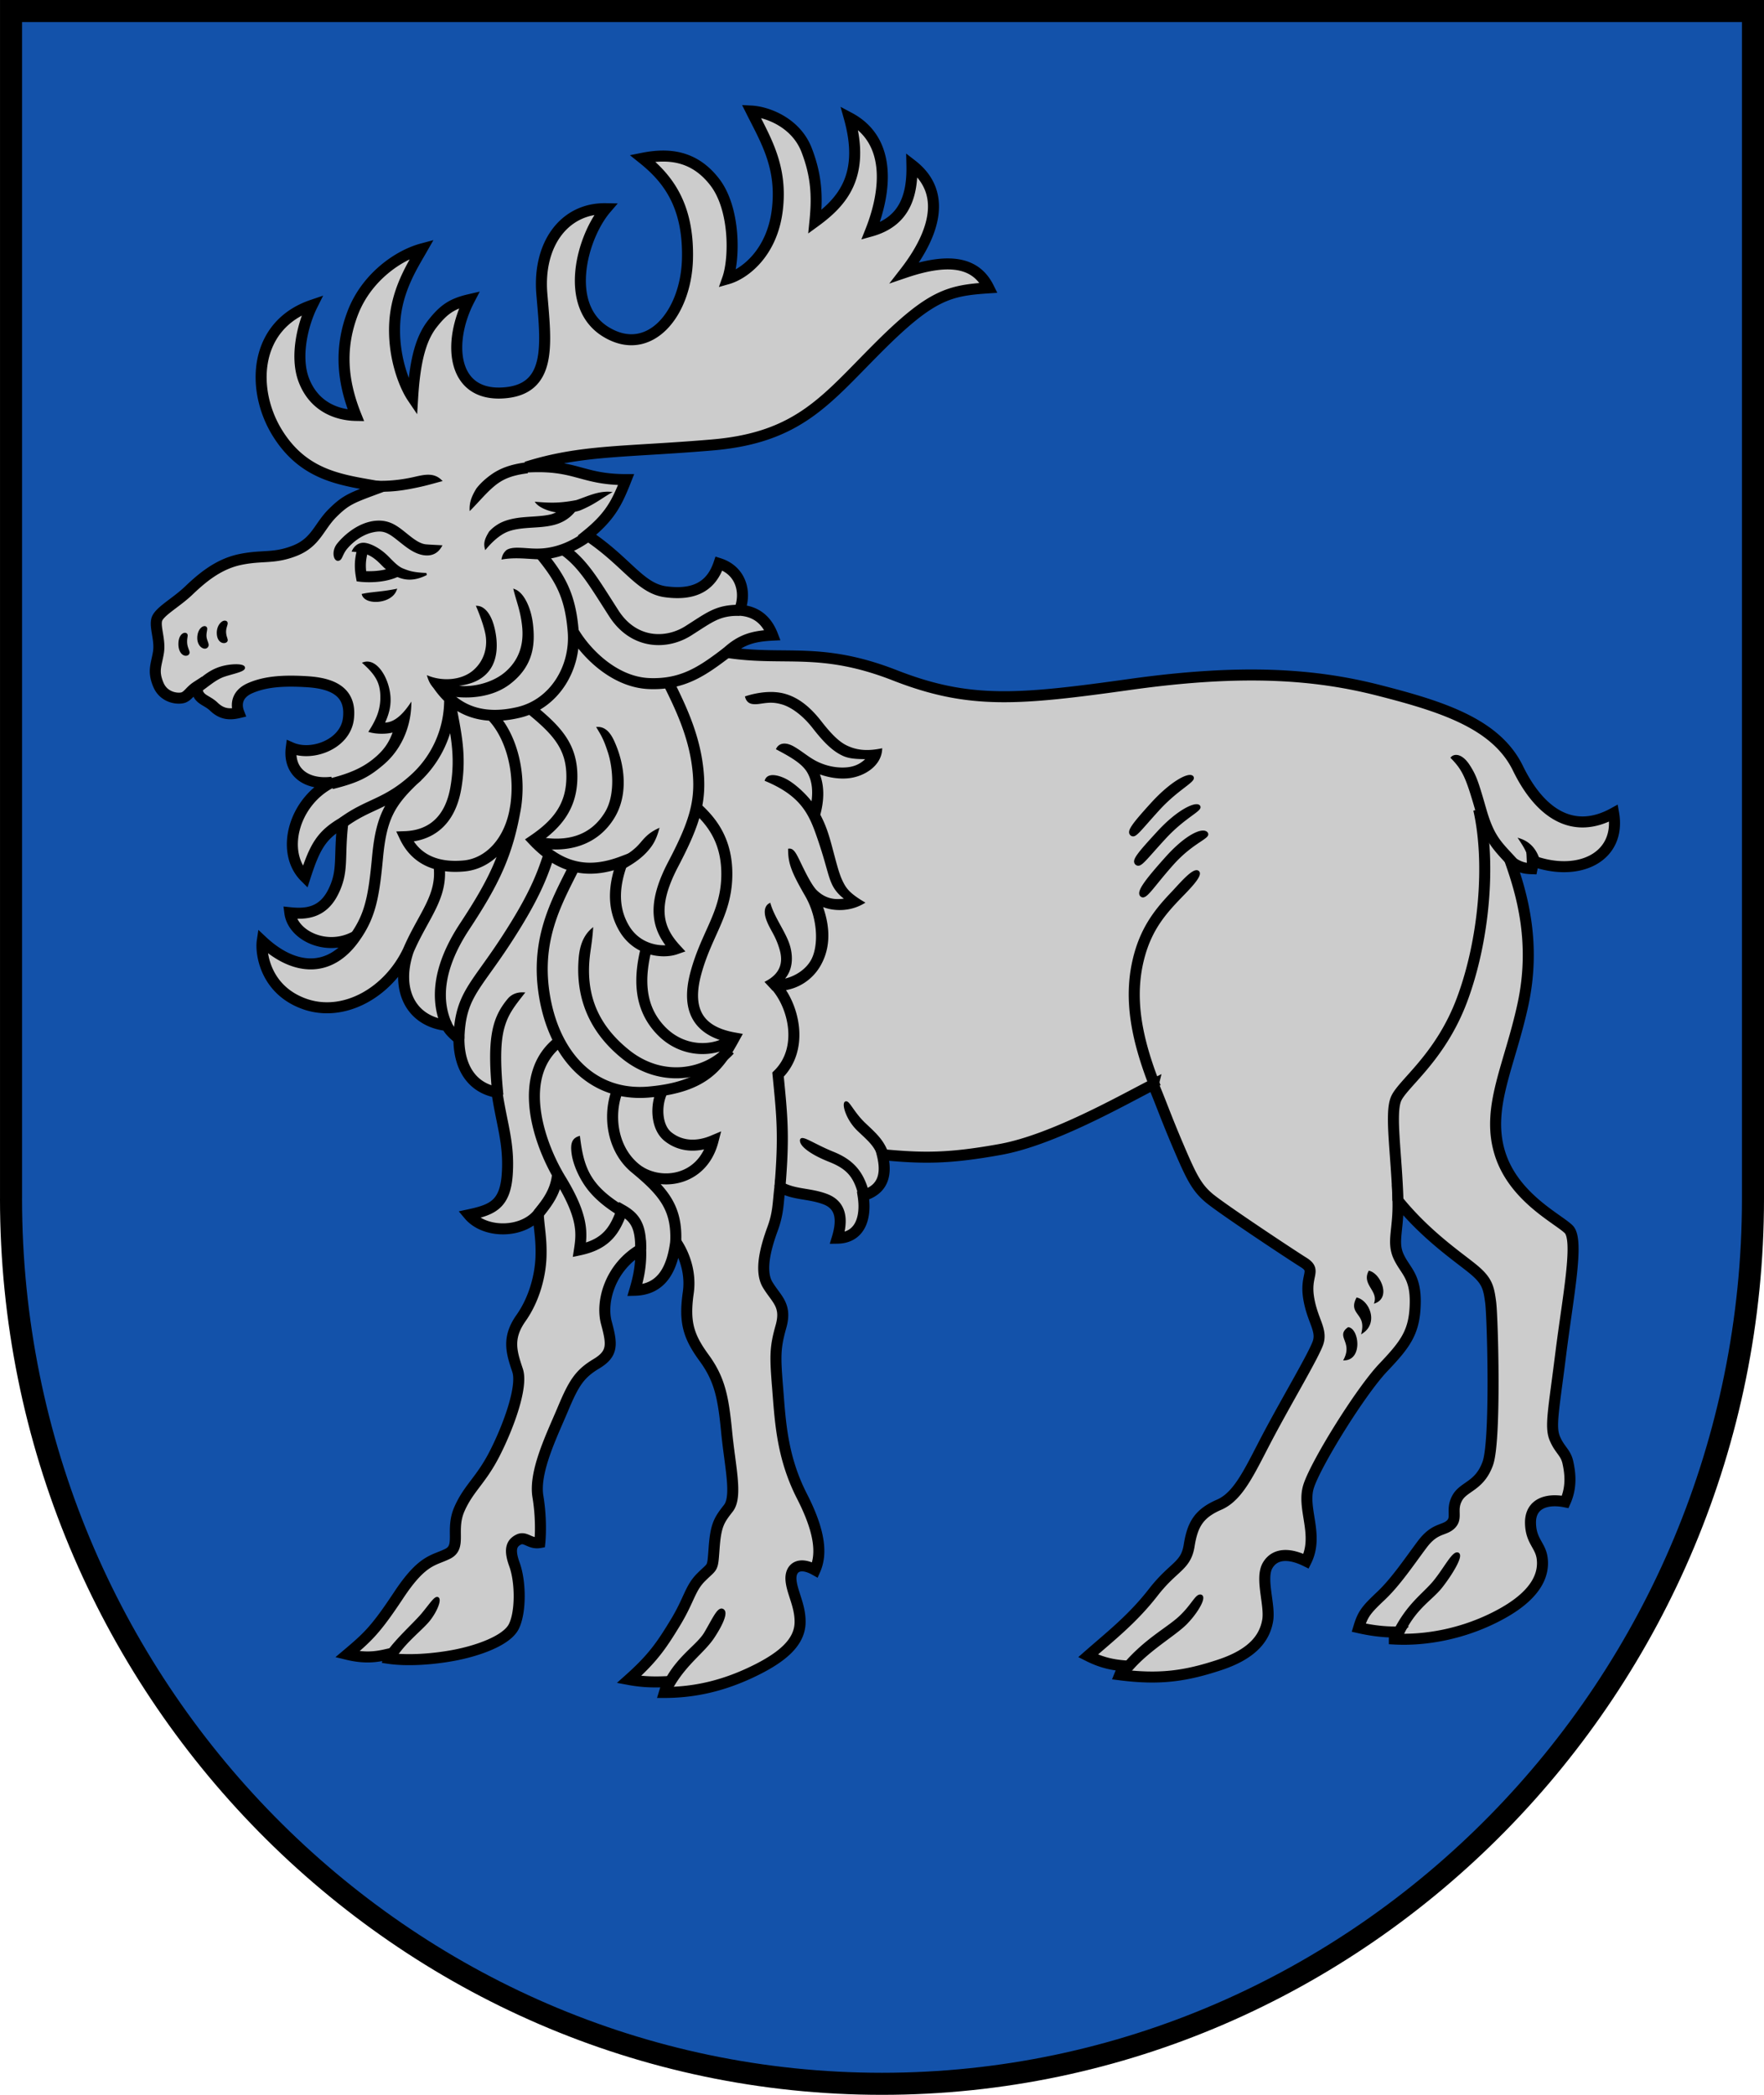 <svg xmlns="http://www.w3.org/2000/svg" width="400" height="475" viewBox="0 0 105.833 125.677"><path d="M82.304 147.406c0 29.252 23.474 53.11 52.255 53.11 28.738 0 52.256-23.902 52.256-53.11V76.162H82.305v71.244" style="fill:#1352aa;fill-opacity:1;fill-rule:evenodd;stroke:#000;stroke-width:1.323;stroke-miterlimit:4;stroke-dasharray:none" transform="translate(-81.643 -75.5)"/><path style="font-variation-settings:normal;opacity:1;vector-effect:none;fill:#ccc;fill-opacity:1;stroke:#000;stroke-width:.661;stroke-linecap:butt;stroke-linejoin:miter;stroke-miterlimit:4;stroke-dasharray:none;stroke-dashoffset:0;stroke-opacity:1;stop-color:#000;stop-opacity:1" d="M150.832 140.564c.451 1.053.729 1.89 1.504 3.709.775 1.818 1.094 2.47 1.854 3.107s4.86 3.357 5.663 3.858c.801.501.084.716.3 2.105.216 1.39.852 1.954.552 2.756-.301.802-1.704 3.157-2.857 5.312-1.153 2.155-1.818 3.823-3.057 4.36-1.239.537-1.603 1.203-1.804 2.456-.2 1.252-.93 1.23-2.155 2.806-1.246 1.602-2.558 2.622-3.909 3.808.694.349 1.334.538 2.205.602-.13.156-.217.33-.3.534 2.355.301 3.909.1 6.013-.601 2.105-.702 2.697-1.732 2.857-2.656.16-.924-.46-2.53 0-3.307.459-.778 1.384-.711 2.305-.251.802-1.604-.292-3.175.164-4.53.481-1.428 3.119-5.67 4.465-7.087 1.347-1.417 1.876-2.128 1.919-3.818.043-1.69-.602-1.973-1.002-2.856-.4-.883.014-1.628-.034-3.341 1.704 2.105 3.659 3.408 4.51 4.11.852.7.937 1.116 1.053 2.004.116.888.322 8.272-.174 9.654-.496 1.382-1.453 1.363-1.842 2.09-.39.728.06 1.178-.405 1.592-.403.36-.942.18-1.686 1.172s-1.589 2.256-2.48 3.095c-.892.84-1.087 1.092-1.33 1.904.689.155 1.414.263 2.208.261a1.25 1.25 0 0 0-.07.419c1.803.1 4.209-.276 6.464-1.529 2.255-1.252 2.505-2.505 2.405-3.307-.1-.802-.697-1.04-.701-2.155-.004-1.115.95-1.463 2.082-1.236.406-.9.297-1.74.162-2.359-.135-.62-.495-.75-.788-1.456-.292-.706-.062-1.692.363-5.094.426-3.402 1.114-6.804.476-7.442-.638-.637-3.348-1.924-4.15-4.63-.801-2.706.609-5.184 1.404-8.87.794-3.685-.068-6.627-.76-8.585.552.38.844.434 1.302.45.037-.18.024-.306.016-.48 2.786 1.025 5.34-.218 4.878-2.855-2.455 1.355-4.436-.014-5.74-2.693-1.305-2.679-4.568-3.708-8.363-4.677-3.796-.97-8.148-1.296-14.883-.355-6.735.942-9.657 1.208-14.132-.541-4.476-1.75-6.623-.841-10.073-1.378.83-.75 1.519-.973 2.731-1.034-.387-1.004-1.097-1.447-1.978-1.494.424-1.06.1-2.384-1.235-2.805-.496 1.488-1.63 1.904-3.189 1.7-1.558-.203-2.32-1.798-4.725-3.4 1.412-1.141 1.806-1.978 2.34-3.332-2.7.003-2.998-.931-5.983-.753 3.333-1.05 5.933-.881 11.156-1.326 5.223-.444 6.844-2.742 9.993-5.882 3.148-3.14 4.222-3.386 6.59-3.543-.715-1.446-2.195-1.885-5.031-.922 1.81-2.33 2.546-4.805.425-6.449.042 1.876-.455 3.409-2.48 3.969.96-2.412 1.273-5.449-1.276-6.804.973 3.488-.424 5.045-2.064 6.24.14-1.382.136-2.667-.5-4.306-.635-1.64-2.346-2.285-3.319-2.335.88 1.759 1.88 3.366 1.56 5.953-.321 2.587-1.978 3.825-2.977 4.11.425-1.205.466-4.203-.78-5.811-1.245-1.608-2.799-1.722-4.323-1.418 1.418 1.134 2.77 2.712 2.693 6.024-.077 3.312-2.297 5.975-4.89 4.394-2.592-1.58-1.423-5.733 0-7.394-2.488-.047-4.097 2.125-3.847 5.115.249 2.99.651 5.792-2.39 5.941-3.04.149-3.267-3.09-1.96-5.599-1.049.242-1.544.596-2.203 1.43-.658.834-1.055 2.077-1.199 4.453-.52-.767-1.182-2.5-1.075-4.474.108-1.975 1.057-3.431 1.642-4.456-1.434.384-3.336 1.71-4.152 3.827-.815 2.116-.643 4.105.183 6.166-1.118-.02-2.514-.503-3.13-2.13-.525-1.387-.074-3.318.508-4.485-3.543 1.205-3.706 5.118-2.055 7.725 1.651 2.607 3.984 2.776 6.175 3.183-1.727.64-2.064.735-2.891 1.553-.828.819-1.001 1.766-2.268 2.268-1.267.502-1.95.248-3.296.532-1.346.283-2.338 1.161-3.09 1.877-.751.717-1.778 1.253-1.904 1.73-.125.475.226 1.227.1 1.979-.125.751-.35 1.102 0 1.93.351.826 1.257.872 1.53.75.271-.12.4-.403.774-.645.017.81.548.75 1.024 1.207.475.457.942.49 1.497.358-.177-.46-.15-1.111.684-1.473.833-.362 1.86-.486 3.463-.38 1.604.106 2.617.688 2.425 2.225-.192 1.537-2.205 2.268-3.425 1.731-.195 1.512.974 2.26 2.444 2.07-2.3 1.14-3.122 4.193-1.618 5.693.6-1.865 1-2.531 2.268-3.275-.25 2.128.06 2.877-.575 4.158-.636 1.28-1.654 1.353-2.606 1.253.18 1.397 2.257 2.363 3.959 1.403-1.574 2.328-3.778 2.02-5.613.3-.1.672.147 2.9 2.506 3.759 2.359.858 5.061-.652 6.264-3.207-.814 2.356.135 4.259 2.305 4.51.153.322.456.576.723.802.003 1.794.844 2.953 2.284 3.207.279 1.894.739 3.053.618 4.894-.12 1.842-.894 2.153-2.305 2.456.962 1.147 3.216 1.116 4.16-.05.063.96.198 1.486.169 2.54-.03 1.053-.355 2.507-1.205 3.712-.85 1.204-.556 2.066-.2 3.136.32.966-.524 3.312-1.36 4.958-.835 1.645-1.559 2.072-2.126 3.348-.566 1.276.142 2.268-.708 2.693-.85.425-1.504.311-2.941 2.48-1.372 2.07-1.835 2.502-3.082 3.553 1.21.293 1.928.11 2.545-.032l-.066.271c1.017.15 2.492.085 3.898-.177 1.406-.262 3.184-.87 3.615-1.736.43-.866.412-2.686.035-3.721-.326-.896-.177-1.276.248-1.488.425-.213.673.283 1.276.177 0 0 .135-1.256-.115-2.76-.25-1.503.852-3.708 1.503-5.261.652-1.554 1.002-2.105 2.005-2.706 1.002-.602.952-1.153.6-2.456-.35-1.303.251-3.357 2.056-4.41.042 1.03-.165 1.828-.351 2.456 1.636-.042 2.251-1.305 2.455-2.907 0 0 1.003 1.303.752 3.057-.25 1.754 0 2.606.952 3.909s1.153 2.405 1.353 4.46c.2 2.055.652 3.859.1 4.56-.55.702-.751 1.002-.852 2.356-.1 1.353-.05 1.052-.751 1.753-.702.68-.727 1.353-1.579 2.757-.852 1.403-1.378 2.155-2.781 3.407.877.164 1.598.162 2.33.126l-.2.651c1.618 0 3.273-.32 5.036-1.127 2.03-.93 3.082-1.87 3.101-3.075.016-1.007-.484-1.792-.545-2.538-.06-.746.497-1.141 1.441-.608.423-.95.312-2.282-.782-4.421-1.218-2.382-1.304-4.554-1.46-6.48-.158-1.927-.163-2.42.2-3.709.362-1.288-.28-1.634-.802-2.505-.523-.872-.057-2.384.3-3.358.358-.974.324-1.604.44-2.506.865.481 1.71.366 2.684.719.974.353 1.103 1.202.752 2.355 1.368-.018 1.762-1.212 1.553-2.556 1.206-.36 1.445-1.263 1.153-2.455 2.418.226 3.938.255 7.091-.316s7.34-2.968 9.162-3.894z" transform="translate(-81.643 -75.5)"/><path style="font-variation-settings:normal;opacity:1;vector-effect:none;fill:none;fill-opacity:1;stroke:#000;stroke-width:.661;stroke-linecap:butt;stroke-linejoin:miter;stroke-miterlimit:4;stroke-dasharray:none;stroke-dashoffset:0;stroke-opacity:1;stop-color:#000;stop-opacity:1" d="M170.36 124.06c.736 3.226.324 7.866-.994 11.404-1.318 3.539-3.623 5.072-3.978 5.994-.354.92.042 3.285.127 6.072m-37.405-12.982c1.153 1.22 1.809 3.854.213 5.421.24 2.481.376 3.619.113 6.742m-20.595-30.247c1.101 1.717 2.78 2.281 4.921 1.775 2.14-.506 3.442-2.658 3.271-4.852-.171-2.194-.804-3.232-1.955-4.648m1.346-.283c1.2.821 1.86 2.002 3.048 3.847 1.188 1.846 3.14 1.881 4.465 1.043 1.324-.839 1.76-1.235 3.077-1.235m-9.981 1.276c.775 1.327 2.492 3.038 4.548 3.123 2.055.085 3.247-.785 4.68-1.87m-23.048 10.207c1.524-1.123 2.548-1.065 4.21-2.53a6.394 6.394 0 0 0 2.198-4.828c.321 1.82.731 3.234.367 5.302-.364 2.068-1.604 2.856-3.057 2.906.711 1.5 2.094 1.892 3.558 1.754 1.464-.137 2.806-1.439 3.107-3.658.3-2.219-.4-4.26-1.403-5.312m-4.77 3.836c-1.424 1.37-1.911 2.28-2.129 4.616-.218 2.336-.43 3.465-1.303 4.728m3.157.852c.898-2.099 2.117-3.245 1.82-5.195m.485 9.705c-.614-1.352-.668-3.31 1.07-5.947 1.737-2.636 2.603-4.365 3.073-7.283m-3.42 14.032c.069-2.556.947-3.048 2.752-5.797 1.805-2.748 2.263-4.067 2.656-5.262m-1.086-8.72c1.58 1.291 2.462 2.253 2.456 4.06-.006 1.806-.914 2.862-2.306 3.808 1.856 1.97 3.641 1.918 5.344 1.275-.464 1.236-.696 2.661.1 4.01.796 1.349 2.326 1.5 3.089 1.234-1.106-1.207-1.477-2.551-.145-5.092 1.331-2.54 1.704-3.84 1.462-5.829-.242-1.99-1.064-3.665-1.734-5.024m-1.684 33.965c.02-1.365-.308-1.898-1.112-2.357-.412 1.17-.916 2.044-2.56 2.389.15-.979.251-1.965-1.125-4.22-1.377-2.254-2.693-6.32-.071-8.304m6.972 12.041c.09-2.006-.7-2.991-2.422-4.41m-1.102-4.61c-.545 1.483-.274 3.481 1.102 4.61 1.376 1.13 4.01.852 4.66-1.654-1.016.427-1.982.332-2.705-.25-.724-.582-.74-1.907-.351-2.706m-5.304-13.415c-1.04 2.08-2.363 4.384-1.718 7.87.645 3.486 2.903 5.875 6.242 5.578 3.339-.296 4.198-1.58 5.111-3.243-2.028-.36-2.937-1.537-2.306-3.882.632-2.345 1.78-3.508 1.855-5.727.076-2.219-.927-3.397-1.813-4.21m-3.003 8.393c-.454 1.789-.477 3.559.852 4.96 1.33 1.403 3.3 1.359 4.415.466m-11.765 10.56c.577-.72 1.08-1.373 1.174-2.456m-11.698-37.398c-.149.53-.193.985-.083 1.6 0 0 1.303.151 2.205-.35" transform="translate(-81.643 -75.5)"/><path style="color:#000;font-style:normal;font-variant:normal;font-weight:400;font-stretch:normal;font-size:medium;line-height:normal;font-family:sans-serif;font-variant-ligatures:normal;font-variant-position:normal;font-variant-caps:normal;font-variant-numeric:normal;font-variant-alternates:normal;font-variant-east-asian:normal;font-feature-settings:normal;font-variation-settings:normal;text-indent:0;text-align:start;text-decoration:none;text-decoration-line:none;text-decoration-style:solid;text-decoration-color:#000;letter-spacing:normal;word-spacing:normal;text-transform:none;writing-mode:lr-tb;direction:ltr;text-orientation:mixed;dominant-baseline:auto;baseline-shift:baseline;text-anchor:start;white-space:normal;shape-padding:0;shape-margin:0;inline-size:0;clip-rule:nonzero;display:inline;overflow:visible;visibility:visible;opacity:1;isolation:auto;mix-blend-mode:normal;color-interpolation:sRGB;color-interpolation-filters:linearRGB;solid-color:#000;solid-opacity:1;vector-effect:none;fill:#000;fill-opacity:1;fill-rule:nonzero;stroke:none;stroke-linecap:butt;stroke-linejoin:miter;stroke-miterlimit:4;stroke-dasharray:none;stroke-dashoffset:0;stroke-opacity:1;color-rendering:auto;image-rendering:auto;shape-rendering:auto;text-rendering:auto;enable-background:accumulate;stop-color:#000;stop-opacity:1" d="M119.193 104.66c-3.719.472-6.137 1.431-8.142 2.897-.997.728-2.246 1.775-3.22 3.064-1.119 1.855-1.624 3.229-1.493 5.092 2.084-2.058 4.034-4.53 6.191-6.137 1.672-1.221 3.535-1.996 6.985-2.433zm-22.132 2.813c-1.015-.02-2.079.223-3.19.478-2.208.507-6.962 1.411-11.771.53l-.18.457 3.74 2.359.067.002c3.392.146 6.532-.465 8.662-.91 2.133-.447 3.16-.762 5.4-1.367l.43-.116-.323-.306c-.848-.808-1.82-1.107-2.835-1.127zm33.412 5.746c-3.964.76-6.154.634-9.405.367.775 1.304 3.186 2.187 4.84 2.402-.353.149-.682.327-1.078.43-1.49.387-3.277.459-5.166.59-1.888.13-3.896.325-5.822 1.12-.98.406-2.218 1.199-3.123 2.24-.994 1.631-1.351 2.655-.854 4.183 1.366-1.676 3.1-3.337 4.93-4.117 1.481-.613 3.207-.805 5.037-.932s3.757-.18 5.625-.666c1.728-.45 3.404-1.353 4.717-2.965.349-.077.695-.16 1.031-.264 3.353-1.353 4.913-2.733 7.488-4.212-3.037-.443-5.896 1.076-8.22 1.824zm-44.403 4.648a8.782 8.782 0 0 0-2.322.24c-3.46.806-6.203 3.432-7.432 4.977-.643.808-.855 1.746-.796 2.496.029.375.123.706.285.961.162.255.422.446.726.432a.91.91 0 0 0 .637-.31c.154-.175.26-.387.373-.628.226-.481.477-1.088 1.014-1.746 1.091-1.338 3.217-3.153 5.757-3.744 1.745-.406 2.67-.188 3.729.387 1.047.568 2.187 1.618 3.764 2.8 1.618 1.214 3.03 1.88 4.455 2 1.424.122 2.795-.35 3.71-1.925l.206-.354-.406-.021c-1.495-.083-2.442-.121-3.297-.194-.802-.068-1.752-.446-3.164-1.506-1.451-1.088-2.614-2.2-4.077-2.994a7.097 7.097 0 0 0-3.162-.87zm46.325 2.46c-3.167 2.298-5.874 3.279-8.288 3.67-2.73.44-4.572.028-6.869.001-1.16-.014-1.993.15-2.59.543-.742.682-.959 1.279-1.123 2.143 4.045-.75 7.628.263 10.666-.168 2.839-.442 6.086-1.565 9.67-4.168zm-46.206 7.427c1.24 1.255 2.429 2.347 4.08 2.994 1.653.647 3.697.794 6.362-.568l-.106-.473c-3.033-.097-4.062-.532-5.255-1-1.112-.436-2.112-1.505-3.307-2.715-1.794-1.815-3.832-2.861-5.24-3.083a2.788 2.788 0 0 0-.522-.033c-1.183.037-2.128.844-2.596 2.016 3.017.197 4.426.677 6.584 2.862zm30.012 5.49.117.477c.617 2.504 1.508 4.532 1.883 8.006.374 3.454-.259 7.234-3.676 10.285-2.782 2.484-7.203 3.598-10.584 3.252 2.674-.367 5.192-1.258 6.877-3.512 2.045-2.735 1.885-6.641 1.108-9.75-.39-1.56-.952-2.728-1.608-3.531-.655-.803-1.412-1.246-2.172-1.309l-.416-.035.166.385s1.45 3.35 1.98 5.943c.527 2.567.026 5.85-2.665 8.236-2.67 2.368-6.978 2.548-10.088 1.352l-.486-.188.158.497c.606 1.898 1.505 2.702 3.11 3.61.454.258 1.266.5 2.355.682 1.088.183 2.44.296 3.92.247 2.957-.098 6.424-.84 9.25-2.987 5.615-4.265 5.679-9.492 5.252-13.445-.216-1.991-.74-3.79-1.446-5.195-.706-1.406-1.588-2.43-2.58-2.834zm-26.265.027-.45.088c-3.18.625-5.353.63-7.34 1.057l-.28.06.099.27c.225.616.783 1.033 1.465 1.27.681.236 1.501.304 2.332.214 1.66-.178 3.397-.992 4.006-2.535zm-39.182 7.245c-.366.051-.727.322-1.022.703-.392.508-.677 1.26-.65 2.17.027.905.325 1.523.738 1.87.413.349.934.42 1.334.235.192-.088.346-.245.387-.432.041-.186-.006-.348-.057-.52-.1-.342-.265-.755-.296-1.384-.031-.614.143-1.126.263-1.545.06-.209.115-.392.092-.595a.548.548 0 0 0-.129-.301.618.618 0 0 0-.295-.176.866.866 0 0 0-.365-.025zm-4.31 1.242c-.423-.062-.857.203-1.198.666-.341.463-.588 1.152-.584 2.04.004.905.345 1.593.793 1.995.224.201.476.332.732.377a.92.92 0 0 0 .733-.166.82.82 0 0 0 .316-.582c.014-.212-.042-.411-.109-.615-.134-.41-.332-.852-.375-1.366-.043-.518.065-1 .125-1.396.03-.198.054-.373.01-.557a.566.566 0 0 0-.444-.396zm-4.665 1.508c-.3.032-.609.228-.855.558-.329.44-.554 1.133-.53 2.117.025.992.33 1.695.752 2.108.422.413.984.532 1.41.289a.704.704 0 0 0 .362-.535c.016-.208-.045-.397-.117-.602-.145-.41-.364-.898-.42-1.55-.058-.666.03-1.132.078-1.489.024-.178.047-.33.004-.498a.57.57 0 0 0-.387-.375.793.793 0 0 0-.297-.023zm41.485 6.51a2.564 2.564 0 0 0-.916.118l-.414.133.322.291c2.729 2.474 3.79 4.243 3.855 7.282.066 3.038-.93 5.257-2.547 7.81l-.181.285.326.088c1.47.405 3.602.461 5.176.053-.638 1.702-1.489 3.443-3.647 5.363-2.326 2.07-5.102 3.647-10.256 4.953l-.242.06.61 2.428.242-.062c5.385-1.365 7.842-2.519 11.365-5.563 3.558-3.073 5.962-7.828 6.16-13.332l.03-.851-.485.701c-2.163 3.118-3.999 4.01-5.473 4.057 1.058-2.326 1.699-4.814.844-8.07-.455-1.737-1.252-3.309-2.242-4.376-.742-.8-1.618-1.322-2.527-1.369zm-30.174.61c-1.224.044-2.73.306-3.975.805-2.466.99-3.777 2.482-5.197 3.465l-.205.143.142.205 1.282 1.844.205-.143c1.75-1.213 3.254-2.568 4.896-3.281.811-.353 2.096-.668 3.172-.99.538-.162 1.024-.323 1.393-.506.184-.092.34-.188.463-.309.122-.12.22-.287.207-.476-.015-.192-.141-.347-.287-.444a1.617 1.617 0 0 0-.532-.207c-.414-.096-.952-.127-1.564-.105zm121.271 6.274c-.386.003-.771.021-1.154.053a19.908 19.908 0 0 0-4.328.879l-.233.074.069.232c.216.75.67 1.218 1.285 1.407.615.188 1.364.138 2.268.004 1.776-.265 2.913-.374 4.818.185 1.867.548 4.501 2.268 6.908 5.361 2.566 3.299 4.55 5.212 6.803 6.252 1.523.703 3.284.735 5.074.766-.935.899-2.21 1.669-4.144 1.846-1.902.174-4.147-.15-6.297-1.115-2.148-.964-3.5-2.311-5.586-3.534-1.061-.621-1.931-.812-2.623-.703a1.937 1.937 0 0 0-1.446 1.033l-.113.221.219.115c3.467 1.828 5.799 3.26 6.906 5.19.898 1.564 1.323 3.621.942 6.484-1.73-2.2-4.107-4.202-5.707-5.033-.855-.444-1.856-.814-2.754-.887-.45-.036-.877 0-1.246.162-.37.162-.674.46-.834.883l-.084.225.222.093c8.358 3.503 9.996 7.858 11.877 13.397 1.878 5.532 2.19 7.867 3.154 9.945.548 1.18 1.448 2.318 2.694 3.244-2.38.348-4.325-.152-6.112-1.865-.518-.497-1.147-1.455-1.755-2.54-.61-1.086-1.208-2.301-1.711-3.339-.503-1.035-.904-1.92-1.319-2.558-.207-.32-.418-.58-.662-.764a1.199 1.199 0 0 0-.84-.252l-.224.022v.226c0 3.146.813 5.195 3.86 10.475 2.998 5.198 3.061 11.574 1.24 14.652-1.212 2.047-3.489 3.498-5.782 4.045 1.585-1.906 1.89-4.52 1.166-7.223-.825-3.08-3.485-6.409-4.435-9.648l-.088-.3-.272.151c-.44.244-.802.707-.926 1.374-.124.666-.024 1.53.409 2.624.859 2.174 1.993 3.305 2.904 6.458.45 1.557.449 2.92-.045 4.103-.494 1.184-1.486 2.207-3.094 3.06l-.289.155 1.856 1.992.095.008c4.063.36 8.323-1.586 10.657-5.527 1.797-3.037 2.766-7.417.668-13.408 2.314.912 6.007 1.11 9.22-.791l.364-.215-.364-.215c-3.517-2.09-4.152-3.286-4.945-4.994-.774-1.667-1.497-4.703-2.354-7.86-.845-3.119-1.492-4.81-2.552-6.843 1.012-3.814.787-6.765-.09-9.118 2.18.765 4.357 1.063 6.328.883 1.827-.167 3.695-.853 5.148-1.963 1.454-1.11 2.496-2.657 2.608-4.521l.02-.324-.319.064c-3.634.727-5.85.168-7.566-.625-1.695-.782-3.413-2.35-5.881-5.523-2.621-3.37-5.243-5.375-8.182-6.221-1.106-.319-2.268-.444-3.426-.434zm-39.396 7.906.22.38c.904 1.544 1.448 2.296 2.475 5.484 1.014 3.144 1.738 9.403-.662 13.388-1.567 2.603-3.658 4.362-6.281 5.285-2.624.924-5.789 1.01-9.492.217l-.246-.052-.516 2.443.244.053c8.087 1.73 14.773-.584 18.434-6.662 3-4.984 2.508-11.577-.022-17.211-.322-.717-.746-1.53-1.342-2.18-.596-.65-1.383-1.138-2.375-1.143zm194.945 6.354a1.83 1.83 0 0 0-.521.006 1.503 1.503 0 0 0-.854.437l-.168.174.168.174c1.29 1.331 2.112 2.4 2.887 4.057.775 1.657 1.497 3.91 2.55 7.572 2.119 7.361 4.277 9.127 7.579 12.777l.168.186 1.855-1.68-.168-.185c-3.377-3.734-5.071-4.897-6.9-11.254-1.839-6.391-2.258-7.622-3.74-9.94-.756-1.181-1.554-1.878-2.303-2.177a2.27 2.27 0 0 0-.553-.147zm-60.348 4.527a2.216 2.216 0 0 0-.785.082c-.585.151-1.306.485-2.142.998-1.673 1.027-3.8 2.777-6.057 5.258-2.246 2.47-3.61 4.052-4.326 5.131-.358.54-.56.953-.615 1.322a.976.976 0 0 0 .34.912.89.89 0 0 0 .941.116c.326-.149.657-.442 1.102-.897.888-.909 2.206-2.486 4.406-4.904 2.187-2.404 4.288-4.022 5.761-5.156.737-.568 1.315-1.01 1.684-1.393.185-.192.322-.367.39-.568a.653.653 0 0 0-.109-.618c-.143-.17-.357-.258-.59-.283zm1.184 6.625a2.871 2.871 0 0 0-.408.06c-.579.127-1.298.424-2.139.903-1.68.958-3.837 2.644-6.156 5.164-2.305 2.505-3.765 4.127-4.557 5.24-.396.557-.63.985-.707 1.371a.993.993 0 0 0 .334.975.942.942 0 0 0 1.006.115c.35-.16.709-.474 1.182-.955.945-.96 2.324-2.605 4.58-5.056 2.242-2.438 4.343-4.015 5.808-5.094.733-.54 1.305-.951 1.674-1.305.185-.177.324-.339.399-.53a.616.616 0 0 0-.09-.597c-.137-.166-.342-.253-.566-.283a1.773 1.773 0 0 0-.36-.008zm-121.428 5.322-.498.239c-2.278 1.093-3.14 2.38-4.07 3.418-.932 1.04-2.008 1.958-4.215 3.22l-.217.125 1.248 2.168.217-.125c2.367-1.354 3.735-2.499 4.828-3.718 1.092-1.218 1.913-2.481 2.559-4.795zm123.104.637a2.482 2.482 0 0 0-.418.026c-.582.08-1.285.342-2.102.795-1.633.904-3.719 2.582-6.056 5.195-2.326 2.6-3.979 4.547-4.942 5.965-.481.709-.794 1.282-.925 1.767a1.473 1.473 0 0 0-.045.676.91.91 0 0 0 .318.53.81.81 0 0 0 .582.179c.206-.02.4-.11.6-.246.398-.271.832-.734 1.379-1.375 1.093-1.282 2.62-3.282 4.896-5.826 2.264-2.53 4.376-4.004 5.826-4.979.725-.487 1.282-.845 1.635-1.177.177-.167.314-.329.367-.536a.69.69 0 0 0-.164-.607c-.22-.255-.553-.376-.951-.387zm71.156 1.602.4.611c1.28 1.956 1.815 2.893 2.258 5.213l.051.26.256-.065 2.191-.549-.07-.248c-.646-2.305-2.028-4.165-4.394-4.984zm-72.865 7.385c-.232.04-.468.144-.715.289-.494.29-1.039.753-1.605 1.293-1.133 1.08-2.341 2.47-3.184 3.355-3.405 3.573-6.665 7.486-8.45 14.014-2.671 9.776-.685 19.508 3.58 30.394l.093.233 2.324-.914-.092-.233c-4.178-10.662-5.969-19.754-3.49-28.822 1.69-6.181 4.737-9.693 8.144-13.242.788-.82 2.069-2.094 3.034-3.27.482-.588.887-1.15 1.117-1.644.114-.247.189-.478.191-.705a.752.752 0 0 0-.28-.61c-.19-.145-.435-.179-.667-.138zm-136.416 12.857-.455.404c-2.163 1.923-2.673 4.68-2.84 6.75-.768 9.538 2.896 17.056 9.894 22.662 8.69 6.962 19.504 5.022 25.061-1l.17-.183-1.836-1.7-.17.184c-4.642 5.03-13.939 6.932-21.666.742-6.831-5.472-10.086-12.365-8.84-21.863.197-1.5.51-3.348.643-5.389zm-15.85 14.785c-1.561-.07-2.761.581-3.46 1.414-1.416 1.685-2.521 3.502-3.194 5.914-.985 3.531-1.077 8.21-.34 15.805l.024.25 2.484-.24-.026-.248c-.725-7.471-.573-11.886.266-14.895.842-3.019 2.211-4.767 4.432-7.596l.3-.382zm73.127 24.664a.48.48 0 0 0-.248.065c-.163.097-.235.267-.271.439a1.96 1.96 0 0 0-.016.592c.045.448.19 1.007.436 1.63a11.379 11.379 0 0 0 2.695 3.995c2.57 2.437 3.851 3.443 4.709 6.152l.076.238 2.389-.757-.076-.239c-1.029-3.246-2.808-4.773-5.381-7.213-1.268-1.201-2.168-2.476-2.834-3.417-.333-.471-.606-.858-.854-1.124a1.304 1.304 0 0 0-.383-.306.574.574 0 0 0-.242-.055zm-60.283 7.815-.287.093c-.69.224-1.21.627-1.469 1.284-.259.656-.278 1.53-.11 2.751.343 2.472 1.84 5.922 3.983 8.481 1.669 1.992 3.93 3.857 7.02 5.697l.215.127 1.285-2.14-.215-.13c-3.293-1.96-5.483-3.796-6.98-5.76-2.148-2.814-2.896-5.91-3.405-10.1zm50.32.5a.567.567 0 0 0-.27.08c-.173.104-.247.323-.237.521.035.75.694 1.504 1.806 2.313 1.113.808 2.716 1.659 4.754 2.468 2.006.798 3.448 1.642 4.522 2.897 1.073 1.255 1.793 2.936 2.31 5.437l.05.245 2.446-.508-.05-.244c-1.155-5.583-3.824-8.312-8.237-10.092-2.167-.874-3.986-1.855-5.271-2.479-.643-.311-1.143-.537-1.536-.613a1.16 1.16 0 0 0-.287-.025zm128.282 30.029-.094.185c-.36.723-.408 1.39-.277 1.99.13.602.427 1.136.732 1.651.61 1.03 1.241 1.957.94 3.184l-.122.49.463-.201c.829-.36 1.327-.98 1.531-1.692.205-.711.134-1.503-.105-2.261-.479-1.517-1.61-2.935-2.87-3.29zm-2.756 6.059-.094.183c-.45.885-.55 1.577-.43 2.162.121.586.446 1.039.77 1.492.648.908 1.342 1.805.908 3.916l-.127.62.518-.366c1.66-1.174 2.011-2.996 1.597-4.576-.413-1.58-1.556-2.964-2.943-3.373zm-1.903 6.728-.084.059c-.681.467-.998.957-1.048 1.466-.05.51.138.988.324 1.502.371 1.03.803 2.21-.139 4.131l-.191.39.433-.03c.983-.072 1.705-.573 2.147-1.266.442-.693.626-1.566.627-2.436 0-.87-.183-1.738-.512-2.433-.329-.696-.813-1.242-1.453-1.363zm24.608 50.986a.947.947 0 0 0-.313.078c-.199.087-.387.229-.58.41-.386.365-.796.898-1.248 1.534-.904 1.27-1.967 2.95-3.162 4.412-2.377 2.91-6.062 5.174-9.226 11.646l-.112.227 2.27 1.074.103-.236c2.77-6.333 6.609-8.207 8.938-11.174 1.146-1.461 2.357-3.243 3.154-4.73.399-.744.695-1.411.828-1.95.067-.269.095-.506.057-.724-.039-.219-.178-.432-.393-.518a.724.724 0 0 0-.316-.049zm-58.162 9.541c-.258.014-.505.143-.725.33-.293.25-.58.61-.924 1.057-.688.895-1.59 2.141-3.008 3.48-2.82 2.664-7.879 5.118-12.886 11.045l-.155.184 1.84 1.7.168-.206c2.005-2.434 4.556-4.502 6.934-6.3 2.378-1.799 4.579-3.32 5.902-4.704 1.306-1.365 2.377-2.843 3.004-4.037.314-.597.517-1.118.578-1.549.03-.215.028-.41-.043-.59a.651.651 0 0 0-.426-.382.832.832 0 0 0-.26-.028zm-172.63.555a.605.605 0 0 0-.212.006 1.025 1.025 0 0 0-.379.18c-.242.17-.488.432-.775.767-.574.671-1.291 1.641-2.188 2.723-1.77 2.135-6.076 5.918-8.172 9.11l-.138.21 2.11 1.36.134-.22c2.359-3.857 6.308-6.69 7.988-8.868.828-1.074 1.453-2.21 1.807-3.139.176-.464.286-.876.314-1.219a1.36 1.36 0 0 0-.03-.468.607.607 0 0 0-.255-.368.545.545 0 0 0-.203-.074zm64.212 2.625c-.256.03-.5.184-.719.395-.292.28-.578.682-.889 1.177-.621.992-1.33 2.36-2.197 3.828-1.68 2.842-6.148 5.323-9.076 11.065l-.1.195 2.059 1.399.135-.233c3.067-5.33 7.016-7.841 9.224-11.18 1.089-1.646 1.902-3.146 2.293-4.302.196-.578.29-1.07.24-1.48-.05-.41-.309-.758-.71-.85a.761.761 0 0 0-.26-.014z" transform="scale(.265)"/></svg>